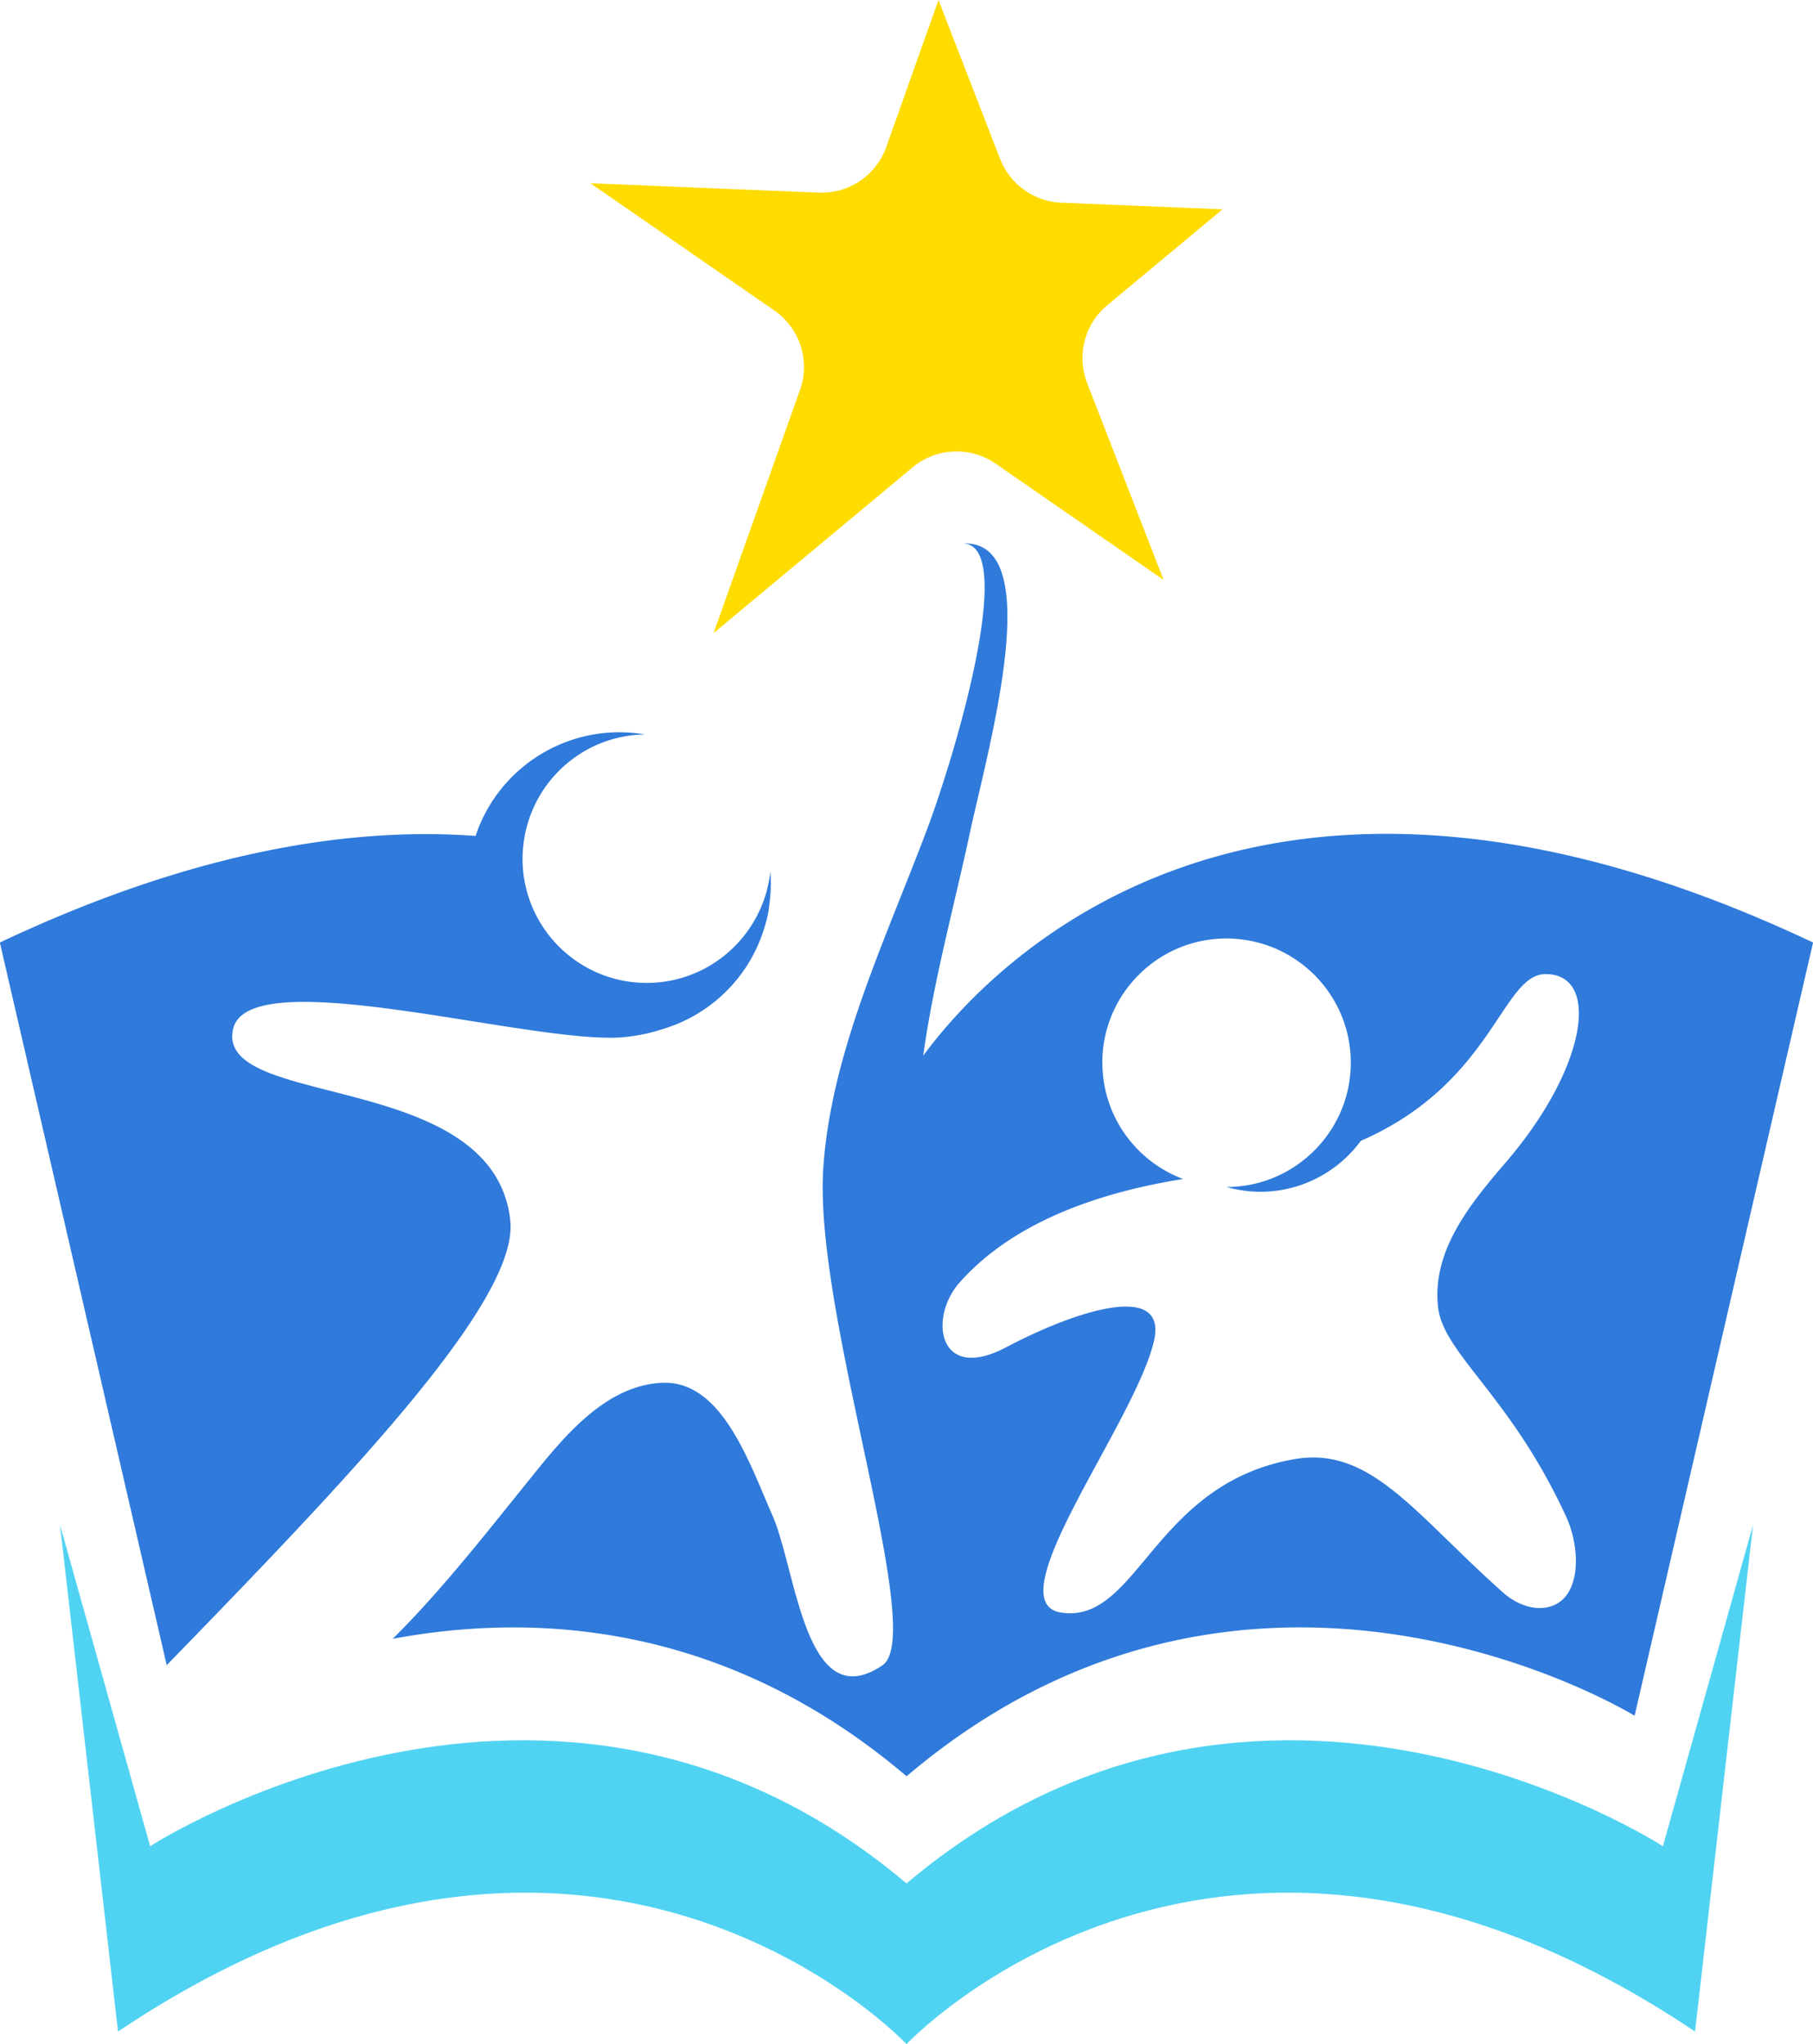 <?xml version="1.0" encoding="UTF-8"?>
<svg data-bbox="-0.02 0 290.06 326.94" viewBox="0 0 290.03 326.94" xmlns="http://www.w3.org/2000/svg" data-type="color">
    <g>
        <path d="M81.64 195.27c-2.58-24.3-47.18-17.74-44.36-30.65 2.44-11.17 48.7 2.76 62.79 1.24 2.13-.23 4-.64 5.69-1.19 7.42-2.13 13.55-7.73 16.19-15.28.39-1.13.74-2.29.96-3.5.08-.42.11-.83.17-1.25.24-1.78.29-3.53.15-5.26-.33 3.21-1.43 6.19-3.11 8.77-3.55 5.45-9.68 9.06-16.66 9.06-10.98 0-19.87-8.9-19.87-19.88 0-.94.09-1.87.21-2.77 1.34-9.56 9.46-16.94 19.35-17.09-11.92-2.03-23.34 5.02-27.07 16.23-20.26-1.48-45.4 2.55-76.1 17.05l26.69 115.58c29.18-30.01 56.31-58.3 54.96-71.06Zm66.05-26.43c1.64-11.86 4.88-23.64 7.41-35.39 2.92-13.58 12.61-47.21-1.08-46.51 8.68 0-.96 33.15-5.88 46.15-3.68 9.72-7.88 19.39-11.16 29.25-2.65 7.99-4.71 16.11-5.28 24.51-.04.52-.05 1.07-.07 1.61-.72 23.99 16.59 73.12 9.53 77.9-12.33 8.34-13.76-15.21-17.57-23.92-3.81-8.7-8.15-21.66-17.64-21.27-8.05.33-14.28 6.91-19.37 13.15-7.63 9.36-15.19 19.29-23.76 27.8 22.51-4.21 53.09-2.75 82.21 21.98 55.57-47.18 116.46-9.68 116.46-9.68l28.55-123.67c-89.25-42.17-131.85 3.83-142.34 18.09Zm28.65 1.14c0-10.98 8.9-19.88 19.87-19.88 1.89 0 3.72.28 5.45.77 8.33 2.37 14.43 10.02 14.43 19.1 0 6.33-2.97 11.96-7.58 15.6a19.78 19.78 0 0 1-12.3 4.28c8.23 2.34 16.7-.86 21.48-7.38 21.22-9.26 22.52-26.67 29.57-26.67 8.86 0 6.59 15.05-6.38 30.12-5.84 6.78-11.78 14.16-10.84 23.06.79 7.55 11.56 14.14 20.52 33.64 2.39 5.21 2.46 13.49-3.19 14.48-2.48.44-5.06-.73-6.94-2.4-14-12.44-21.1-23.41-33.29-21.33-22.68 3.88-25.09 26.43-37.39 24.55-10.64-1.63 11.89-30.47 14.86-43.48 2.15-9.45-12.18-5-23.68 1.06-10.88 5.73-12.41-4.74-7.44-10.35 6.58-7.44 17.74-13.69 35.77-16.58-7.54-2.83-12.91-10.07-12.91-18.6Zm0 0" fill="#2f7adb" data-color="1"/>
        <path d="M145.02 301.24c-56.58-47.78-121-5.95-121-5.95L9.6 243.9l9.28 81.03c76.22-51.12 126.14 2.01 126.14 2.01s49.92-53.13 126.14-2.01l9.28-81.03-14.42 51.39s-64.42-41.83-121 5.95m0 0" fill="#50d3f2" data-color="2"/>
        <path d="m127.97 62.38-13.82 38.88 31.84-26.51c3.79-3.16 9.23-3.4 13.29-.59l26.86 18.59-12.23-31.49c-1.71-4.41-.41-9.41 3.21-12.43l18.45-15.35-25.78-1.06c-4.37-.18-8.21-2.93-9.8-7.01L150.13 0l-8.35 23.51a10.98 10.98 0 0 1-10.81 7.3l-36.51-1.5 29.41 20.35c4.09 2.83 5.77 8.04 4.11 12.72Zm0 0" fill="#ffdc00" data-color="3"/>
    </g>
</svg>
